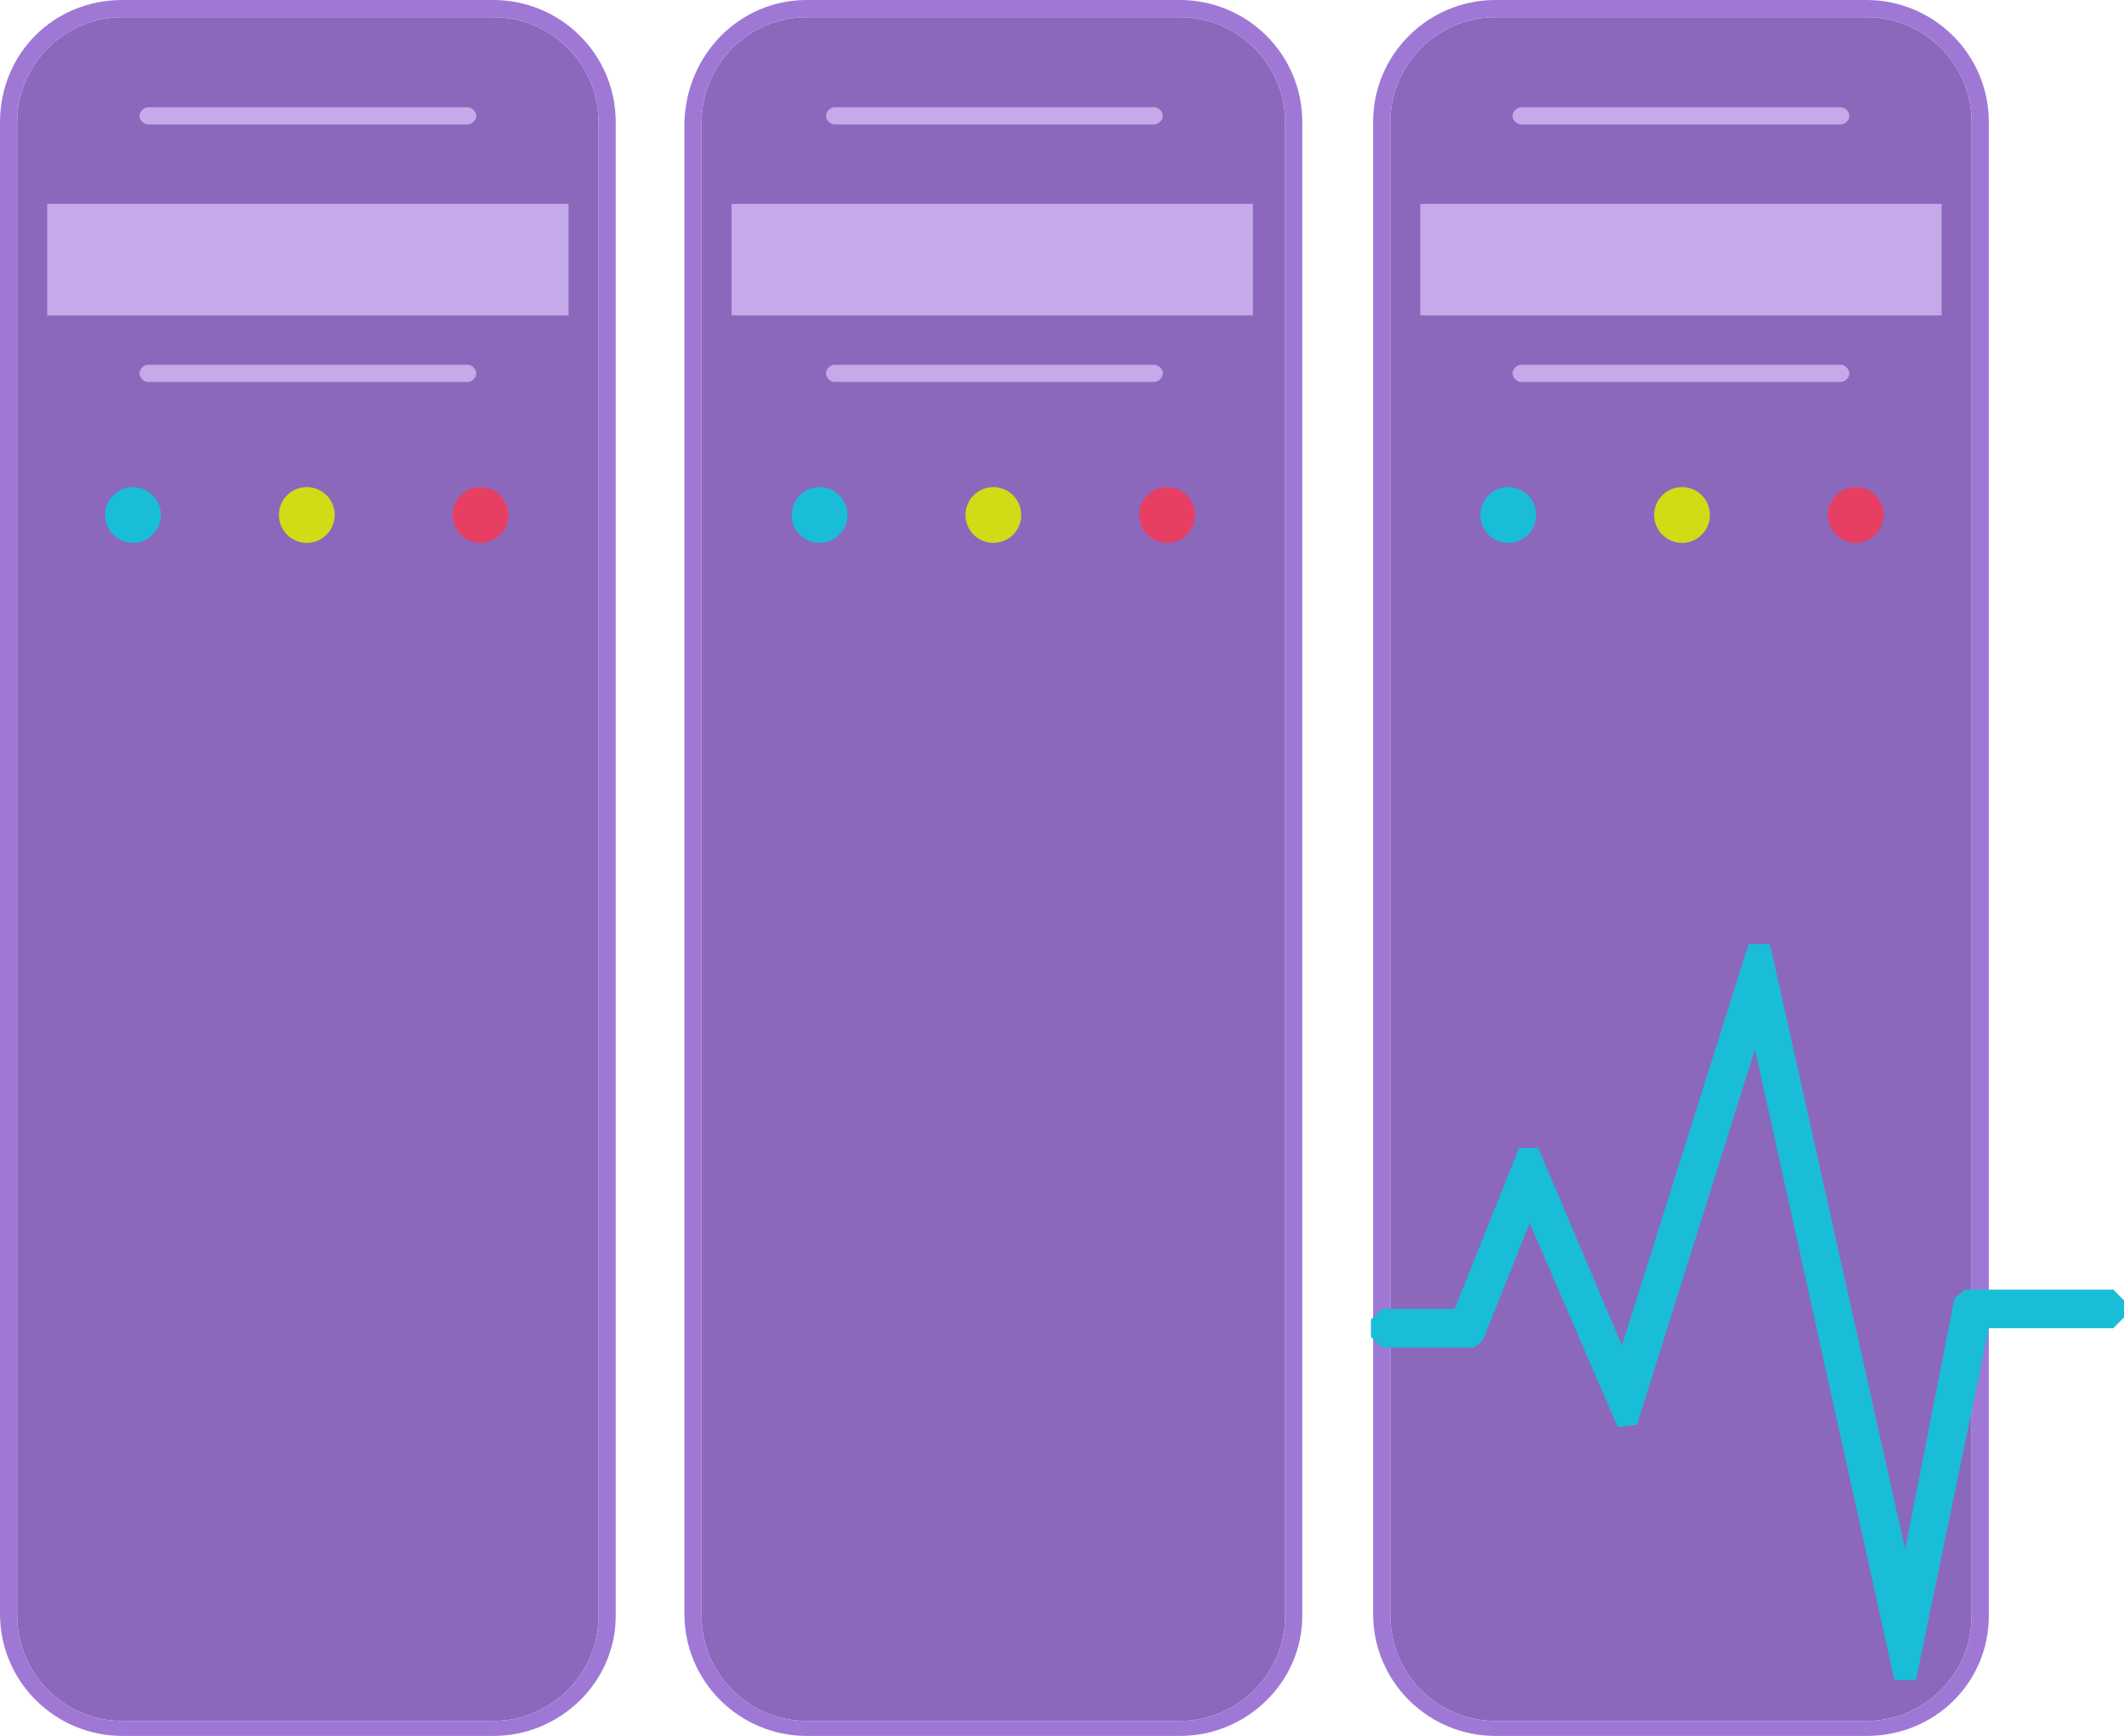 <?xml version="1.0" encoding="utf-8"?>
<!-- Generator: Adobe Illustrator 17.1.0, SVG Export Plug-In . SVG Version: 6.00 Build 0)  -->
<!DOCTYPE svg PUBLIC "-//W3C//DTD SVG 1.1//EN" "http://www.w3.org/Graphics/SVG/1.1/DTD/svg11.dtd">
<svg version="1.1" id="Layer_1" xmlns="http://www.w3.org/2000/svg" xmlns:xlink="http://www.w3.org/1999/xlink" x="0px" y="0px"
	 viewBox="0 0 99 80.9" enable-background="new 0 0 99 80.9" xml:space="preserve">
<g id="Layer_2" display="none">
</g>
<g>
	<path fill="#8B68BC" d="M5.7,0.8C3,0.8,0.8,3,0.8,5.7v69.6c0,2.7,2.2,4.9,4.9,4.9H23c2.7,0,4.9-2.2,4.9-4.9V5.7
		c0-2.7-2.2-4.9-4.9-4.9H5.7z"/>
	<g>
		<g>
			<g>
				<path fill="#9F78D6" d="M23,80.9H5.7c-3.1,0-5.7-2.5-5.7-5.7V5.7C0,2.5,2.5,0,5.7,0H23c3.1,0,5.7,2.5,5.7,5.7v69.6
					C28.7,78.4,26.1,80.9,23,80.9z M5.7,0.8C3,0.8,0.8,3,0.8,5.7v69.6c0,2.7,2.2,4.9,4.9,4.9H23c2.7,0,4.9-2.2,4.9-4.9V5.7
					c0-2.7-2.2-4.9-4.9-4.9H5.7z"/>
				<path fill="#C4AAE8" d="M21.8,5.8H6.9c-0.2,0-0.4-0.2-0.4-0.4C6.5,5.2,6.7,5,6.9,5h14.9c0.2,0,0.4,0.2,0.4,0.4
					C22.2,5.6,22,5.8,21.8,5.8z"/>
				<path fill="#C4AAE8" d="M21.8,17.8H6.9c-0.2,0-0.4-0.2-0.4-0.4S6.7,17,6.9,17h14.9c0.2,0,0.4,0.2,0.4,0.4S22,17.8,21.8,17.8z"/>
				<g>
					<circle fill="#19BDD8" cx="6.2" cy="24" r="1.3"/>
					<circle fill="#E73F64" cx="22.4" cy="24" r="1.3"/>
					<circle fill="#D0DC16" cx="14.3" cy="24" r="1.3"/>
				</g>
				<rect x="2.2" y="9.5" fill="#C4AAE8" width="24.3" height="5.2"/>
			</g>
		</g>
	</g>
	<path fill="#8B68BC" d="M37.6,0.8c-2.7,0-4.9,2.2-4.9,4.9v69.6c0,2.7,2.2,4.9,4.9,4.9H55c2.7,0,4.9-2.2,4.9-4.9V5.7
		c0-2.7-2.2-4.9-4.9-4.9H37.6z"/>
	<g>
		<g>
			<g>
				<path fill="#9F78D6" d="M55,80.9H37.6c-3.1,0-5.7-2.5-5.7-5.7V5.7C32,2.5,34.5,0,37.6,0H55c3.1,0,5.7,2.5,5.7,5.7v69.6
					C60.7,78.4,58.1,80.9,55,80.9z M37.6,0.8c-2.7,0-4.9,2.2-4.9,4.9v69.6c0,2.7,2.2,4.9,4.9,4.9H55c2.7,0,4.9-2.2,4.9-4.9V5.7
					c0-2.7-2.2-4.9-4.9-4.9H37.6z"/>
				<path fill="#C4AAE8" d="M53.8,5.8H38.9c-0.2,0-0.4-0.2-0.4-0.4c0-0.2,0.2-0.4,0.4-0.4h14.9c0.2,0,0.4,0.2,0.4,0.4
					C54.2,5.6,54,5.8,53.8,5.8z"/>
				<path fill="#C4AAE8" d="M53.8,17.8H38.9c-0.2,0-0.4-0.2-0.4-0.4s0.2-0.4,0.4-0.4h14.9c0.2,0,0.4,0.2,0.4,0.4S54,17.8,53.8,17.8z
					"/>
				<g>
					<circle fill="#19BDD8" cx="38.2" cy="24" r="1.3"/>
					<circle fill="#E73F64" cx="54.4" cy="24" r="1.3"/>
					<circle fill="#D0DC16" cx="46.3" cy="24" r="1.3"/>
				</g>
				<rect x="34.1" y="9.5" fill="#C4AAE8" width="24.3" height="5.2"/>
			</g>
		</g>
	</g>
	<path fill="#8B68BC" d="M69.7,0.8c-2.7,0-4.9,2.2-4.9,4.9v69.6c0,2.7,2.2,4.9,4.9,4.9H87c2.7,0,4.9-2.2,4.9-4.9V5.7
		c0-2.7-2.2-4.9-4.9-4.9H69.7z"/>
	<g>
		<g>
			<g>
				<path fill="#9F78D6" d="M87,80.9H69.7c-3.1,0-5.7-2.5-5.7-5.7V5.7C64,2.5,66.6,0,69.7,0H87c3.1,0,5.7,2.5,5.7,5.7v69.6
					C92.7,78.4,90.2,80.9,87,80.9z M69.7,0.8c-2.7,0-4.9,2.2-4.9,4.9v69.6c0,2.7,2.2,4.9,4.9,4.9H87c2.7,0,4.9-2.2,4.9-4.9V5.7
					c0-2.7-2.2-4.9-4.9-4.9H69.7z"/>
				<path fill="#C4AAE8" d="M85.8,5.8H70.9c-0.2,0-0.4-0.2-0.4-0.4c0-0.2,0.2-0.4,0.4-0.4h14.9c0.2,0,0.4,0.2,0.4,0.4
					C86.2,5.6,86,5.8,85.8,5.8z"/>
				<path fill="#C4AAE8" d="M85.8,17.8H70.9c-0.2,0-0.4-0.2-0.4-0.4s0.2-0.4,0.4-0.4h14.9c0.2,0,0.4,0.2,0.4,0.4S86,17.8,85.8,17.8z
					"/>
				<g>
					<circle fill="#19BDD8" cx="70.3" cy="24" r="1.3"/>
					<circle fill="#E73F64" cx="86.5" cy="24" r="1.3"/>
					<circle fill="#D0DC16" cx="78.4" cy="24" r="1.3"/>
				</g>
				<rect x="66.2" y="9.5" fill="#C4AAE8" width="24.3" height="5.2"/>
			</g>
		</g>
	</g>
	<g>
		<polygon fill="#19BDD8" points="81.8,48.9 76.3,66.4 75.4,66.5 71.3,57 69.1,62.5 68.7,62.8 64.4,62.8 63.9,62.3 63.9,61.5 
			64.4,61 67.8,61 70.8,53.5 71.7,53.5 75.6,62.7 81.5,44 82.5,44 88.8,72.2 91.1,60.5 91.6,60.1 98.5,60.1 99,60.6 99,61.4 
			98.5,61.9 92.7,61.9 89.3,78.3 88.3,78.3 		"/>
	</g>
</g>
</svg>
